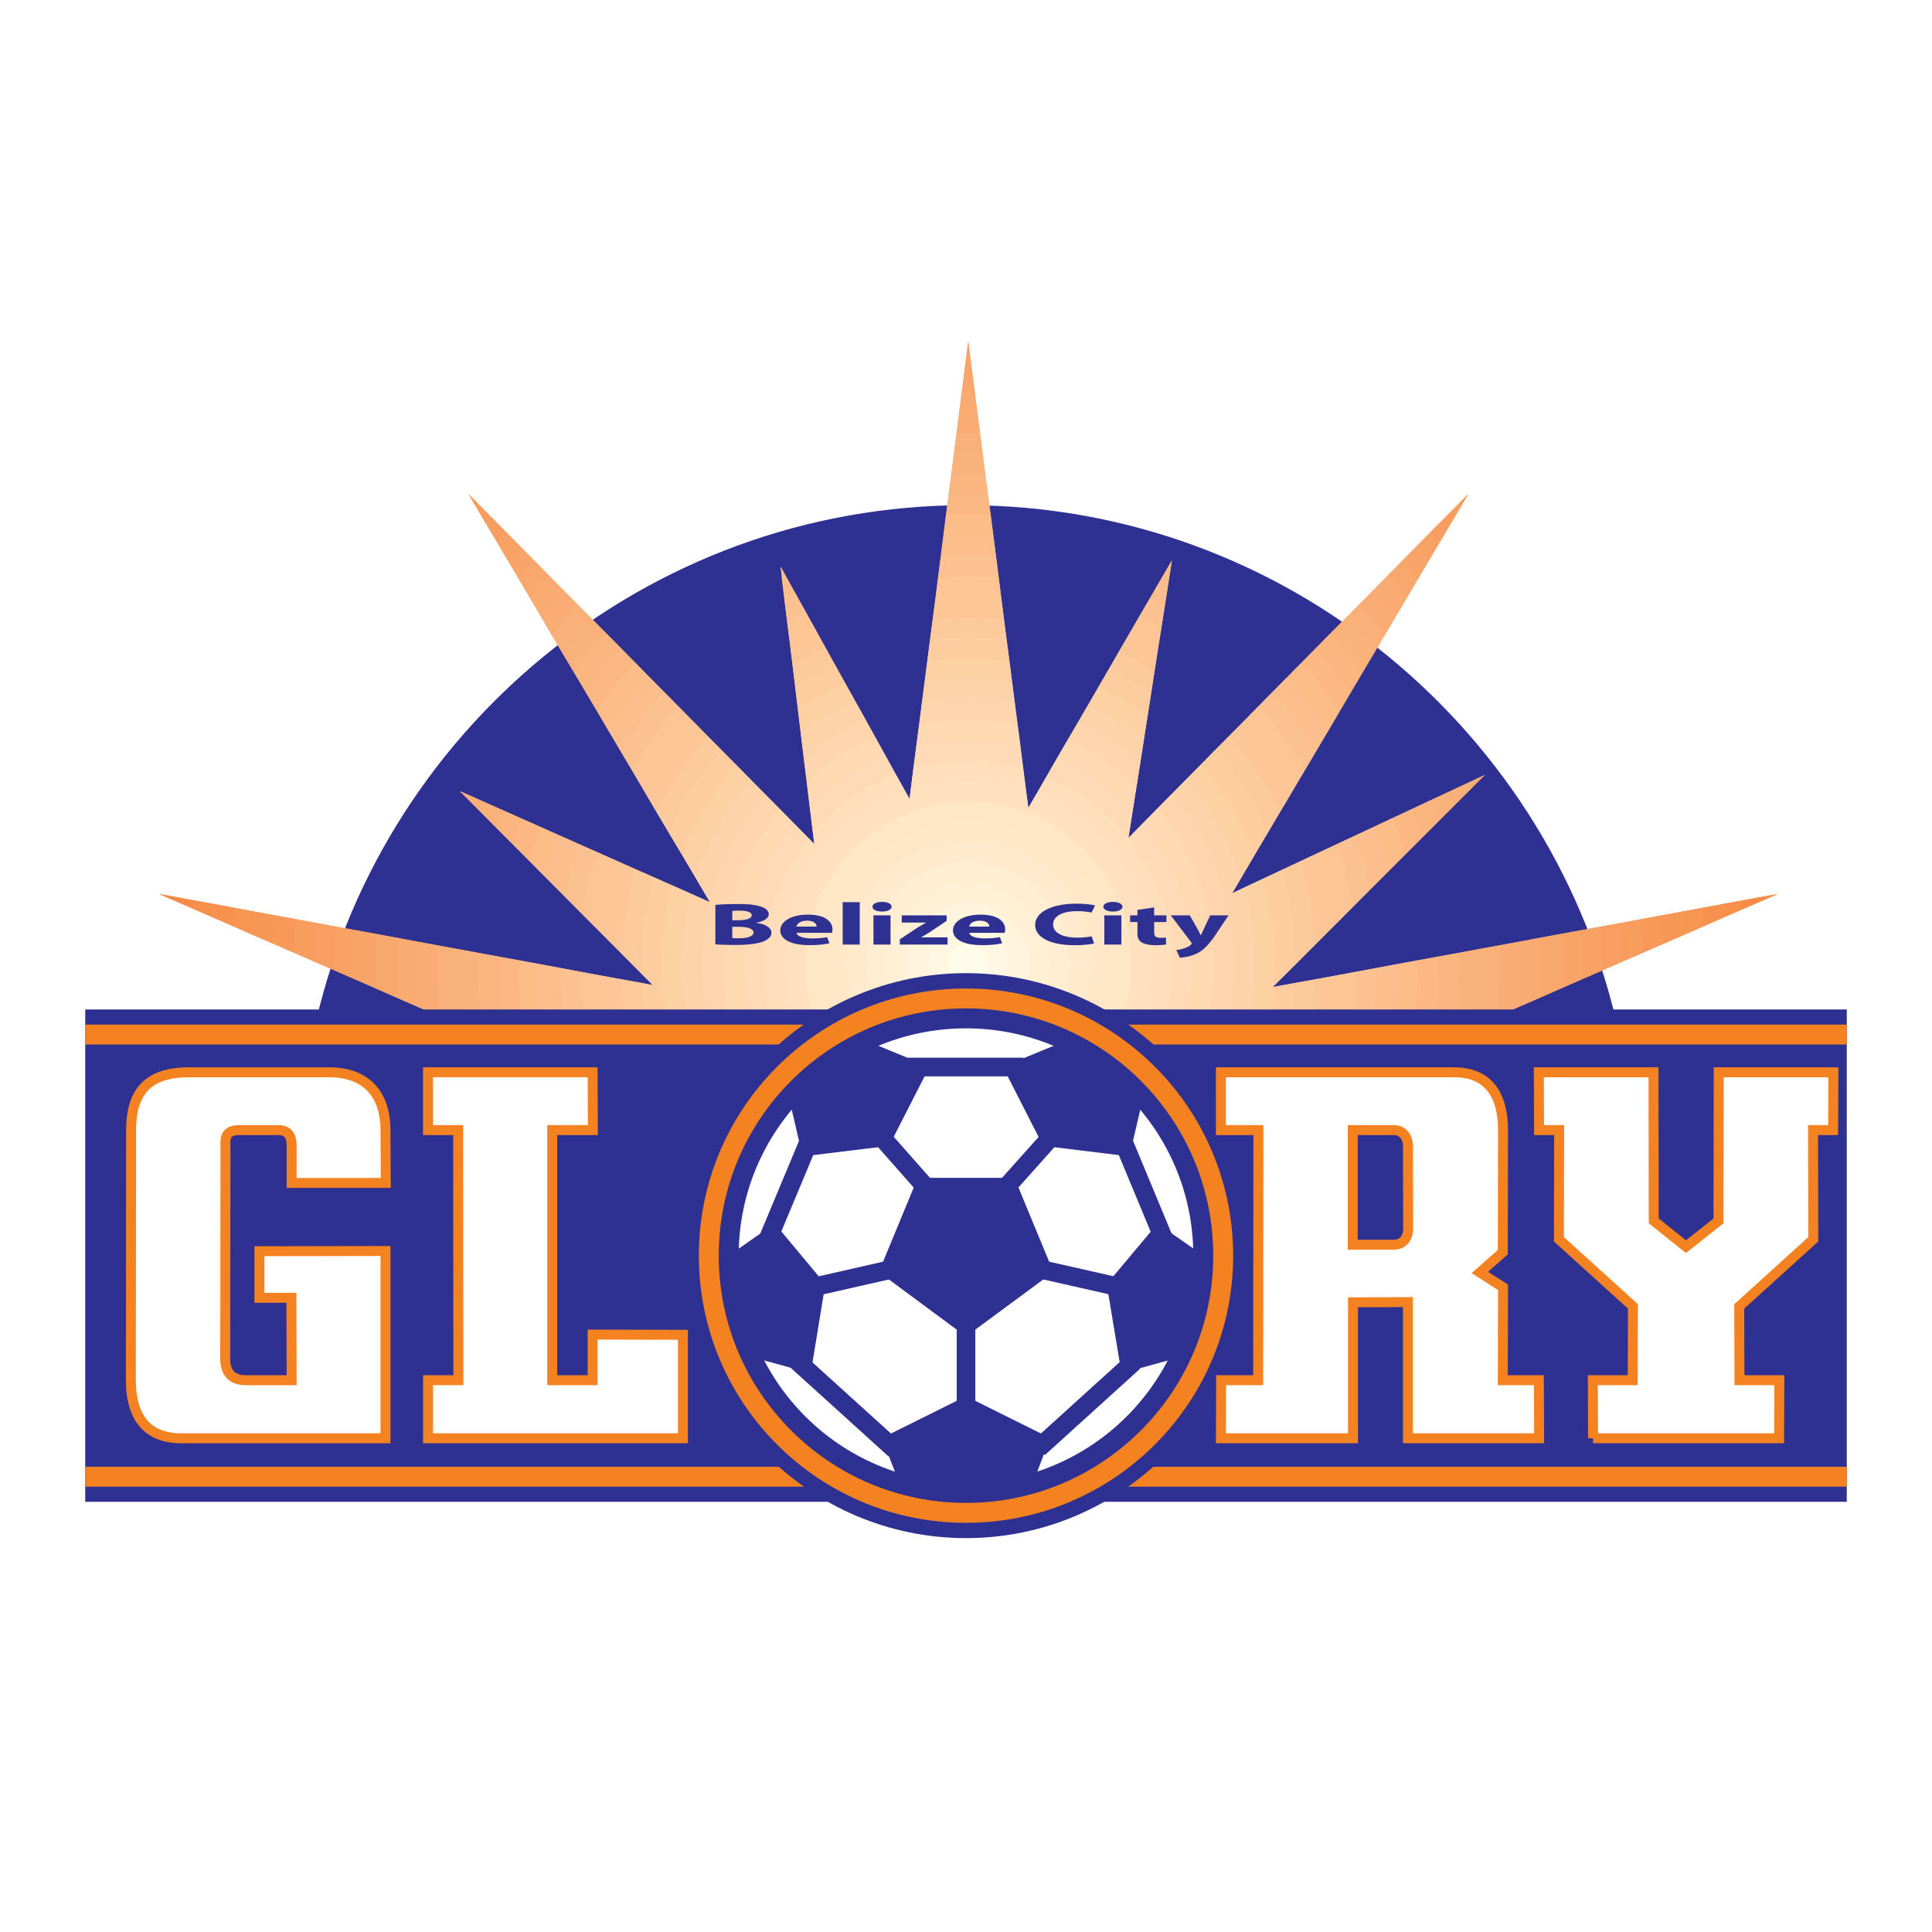 <?xml version="1.0" encoding="utf-8"?>
<!-- Generator: Adobe Illustrator 13.0.0, SVG Export Plug-In . SVG Version: 6.00 Build 14948)  -->
<!DOCTYPE svg PUBLIC "-//W3C//DTD SVG 1.0//EN" "http://www.w3.org/TR/2001/REC-SVG-20010904/DTD/svg10.dtd">
<svg version="1.0" id="Layer_1" xmlns="http://www.w3.org/2000/svg" xmlns:xlink="http://www.w3.org/1999/xlink" x="0px" y="0px"
	 width="192.756px" height="192.756px" viewBox="0 0 192.756 192.756" enable-background="new 0 0 192.756 192.756"
	 xml:space="preserve">
<g>
	<polygon fill-rule="evenodd" clip-rule="evenodd" fill="#FFFFFF" points="0,0 192.756,0 192.756,192.756 0,192.756 0,0 	"/>
	<path fill-rule="evenodd" clip-rule="evenodd" fill="#2E3192" d="M96.378,50.402c31.936,0,58.749,22.689,65.161,52.767H31.241
		C37.628,73.092,64.441,50.402,96.378,50.402L96.378,50.402z"/>
	<path fill-rule="evenodd" clip-rule="evenodd" fill="#F6863E" d="M175.814,89.465l1.525-0.262l-1.478,0.644
		C175.839,89.727,175.839,89.584,175.814,89.465L175.814,89.465L175.814,89.465L175.814,89.465z M17.37,89.846l-1.478-0.644
		l1.501,0.262C17.394,89.584,17.37,89.727,17.37,89.846L17.37,89.846z"/>
	<path fill-rule="evenodd" clip-rule="evenodd" fill="#F68A43" d="M173.812,89.846l3.527-0.644l-3.456,1.501
		C173.86,90.418,173.837,90.133,173.812,89.846L173.812,89.846L173.812,89.846L173.812,89.846z M19.348,90.704l-3.456-1.501
		l3.527,0.644C19.396,90.133,19.372,90.418,19.348,90.704L19.348,90.704z"/>
	<path fill-rule="evenodd" clip-rule="evenodd" fill="#F68C47" d="M175.862,89.846c-0.023-0.119-0.023-0.262-0.048-0.381
		l-4.027,0.739c0.048,0.453,0.071,0.906,0.096,1.359L175.862,89.846L175.862,89.846L175.862,89.846L175.862,89.846z M17.394,89.465
		c0,0.119-0.024,0.262-0.024,0.381l3.957,1.716c0.047-0.453,0.071-0.906,0.095-1.359L17.394,89.465L17.394,89.465z"/>
	<path fill-rule="evenodd" clip-rule="evenodd" fill="#F7904B" d="M173.884,90.704c-0.023-0.286-0.047-0.571-0.071-0.858
		l-4.027,0.739c0.047,0.62,0.095,1.239,0.119,1.859L173.884,90.704L173.884,90.704L173.884,90.704L173.884,90.704z M19.42,89.846
		c-0.024,0.287-0.048,0.572-0.072,0.858l3.98,1.74c0.024-0.62,0.071-1.239,0.119-1.859L19.42,89.846L19.42,89.846z"/>
	<path fill-rule="evenodd" clip-rule="evenodd" fill="#F7914D" d="M171.883,91.562c-0.024-0.453-0.048-0.906-0.096-1.359
		l-4.028,0.763c0.071,0.762,0.096,1.549,0.144,2.359L171.883,91.562L171.883,91.562L171.883,91.562L171.883,91.562z M21.422,90.204
		c-0.024,0.453-0.048,0.906-0.095,1.359l4.004,1.764c0.023-0.811,0.072-1.597,0.119-2.359L21.422,90.204L21.422,90.204z"/>
	<path fill-rule="evenodd" clip-rule="evenodd" fill="#F79552" d="M169.904,92.444c-0.024-0.62-0.072-1.239-0.119-1.859
		l-4.027,0.739c0.047,0.953,0.095,1.906,0.143,2.86L169.904,92.444L169.904,92.444L169.904,92.444L169.904,92.444z M23.448,90.585
		c-0.048,0.62-0.095,1.239-0.119,1.859l4.003,1.74c0.024-0.954,0.072-1.907,0.144-2.86L23.448,90.585L23.448,90.585z"/>
	<path fill-rule="evenodd" clip-rule="evenodd" fill="#F79756" d="M167.902,93.326c-0.048-0.811-0.072-1.597-0.144-2.359
		l-4.027,0.739c0.071,1.12,0.119,2.24,0.143,3.36L167.902,93.326L167.902,93.326L167.902,93.326L167.902,93.326z M25.45,90.967
		c-0.047,0.762-0.096,1.549-0.119,2.359l4.027,1.74c0.024-1.12,0.072-2.24,0.144-3.36L25.45,90.967L25.45,90.967L25.45,90.967
		L25.45,90.967z M145.618,50.164l0.882-0.882l-0.668,1.121C145.761,50.331,145.689,50.259,145.618,50.164L145.618,50.164
		L145.618,50.164L145.618,50.164z M47.4,50.402l-0.667-1.121l0.882,0.882C47.543,50.259,47.472,50.331,47.4,50.402L47.4,50.402z"/>
	<path fill-rule="evenodd" clip-rule="evenodd" fill="#F8995A" d="M165.9,94.184c-0.048-0.954-0.096-1.907-0.143-2.86l-4.053,0.763
		c0.096,1.263,0.12,2.574,0.144,3.861L165.9,94.184L165.9,94.184L165.9,94.184L165.9,94.184z M27.476,91.324
		c-0.072,0.953-0.119,1.906-0.144,2.86l4.052,1.764c0-1.287,0.048-2.598,0.144-3.861L27.476,91.324L27.476,91.324L27.476,91.324
		L27.476,91.324z M144.188,51.618l2.312-2.336l-1.764,2.956C144.569,52.023,144.379,51.832,144.188,51.618L144.188,51.618
		L144.188,51.618L144.188,51.618z M48.473,52.237l-1.74-2.956l2.312,2.336C48.854,51.832,48.664,52.023,48.473,52.237L48.473,52.237
		z"/>
	<path fill-rule="evenodd" clip-rule="evenodd" fill="#F89D5E" d="M163.874,95.066c-0.023-1.12-0.071-2.24-0.143-3.36l-4.052,0.739
		c0.095,1.263,0.119,2.526,0.119,3.813c0,0.19,0,0.405,0,0.596L163.874,95.066L163.874,95.066L163.874,95.066L163.874,95.066z
		 M145.832,50.402c-0.071-0.072-0.143-0.143-0.214-0.238l-2.884,2.908c0.31,0.333,0.619,0.667,0.929,1L145.832,50.402
		L145.832,50.402L145.832,50.402L145.832,50.402z M47.615,50.164c-0.072,0.095-0.143,0.167-0.215,0.238l2.169,3.67
		c0.31-0.333,0.596-0.667,0.905-1L47.615,50.164L47.615,50.164L47.615,50.164L47.615,50.164z M29.501,91.706
		c-0.072,1.12-0.119,2.24-0.144,3.36l4.076,1.788c0-0.191-0.023-0.405-0.023-0.596c0-1.287,0.048-2.55,0.119-3.813L29.501,91.706
		L29.501,91.706z"/>
	<path fill-rule="evenodd" clip-rule="evenodd" fill="#F89E62" d="M161.849,95.948c-0.023-1.287-0.048-2.598-0.144-3.861
		l-4.027,0.739c0.047,1.144,0.096,2.288,0.096,3.432c0,0.5-0.024,1.001-0.024,1.478L161.849,95.948L161.849,95.948L161.849,95.948
		L161.849,95.948z M144.736,52.237c-0.167-0.214-0.357-0.405-0.549-0.62l-2.884,2.908c0.43,0.453,0.858,0.929,1.264,1.382
		L144.736,52.237L144.736,52.237L144.736,52.237L144.736,52.237z M49.045,51.618c-0.19,0.214-0.381,0.405-0.572,0.62l2.192,3.67
		c0.406-0.453,0.834-0.93,1.24-1.382L49.045,51.618L49.045,51.618L49.045,51.618L49.045,51.618z M31.527,92.087
		c-0.095,1.263-0.144,2.574-0.144,3.861l4.1,1.788c-0.024-0.477-0.024-0.977-0.024-1.478c0-1.144,0.024-2.288,0.095-3.432
		L31.527,92.087L31.527,92.087L31.527,92.087L31.527,92.087z M96.593,34.028l0.143,1.073c-0.048,0-0.095,0-0.143,0s-0.072,0-0.12,0
		L96.593,34.028L96.593,34.028z"/>
	<path fill-rule="evenodd" clip-rule="evenodd" fill="#F9A265" d="M159.799,96.258c0-1.287-0.024-2.55-0.119-3.813l-4.028,0.739
		c0.048,1.025,0.072,2.05,0.072,3.075c0,0.811-0.024,1.597-0.048,2.383l4.123-1.787C159.799,96.663,159.799,96.448,159.799,96.258
		L159.799,96.258L159.799,96.258L159.799,96.258z M143.663,54.072c-0.31-0.333-0.619-0.667-0.929-1l-2.86,2.907
		c0.548,0.572,1.072,1.168,1.597,1.788L143.663,54.072L143.663,54.072L143.663,54.072L143.663,54.072z M50.475,53.072
		c-0.31,0.333-0.596,0.667-0.905,1l2.192,3.694c0.5-0.62,1.049-1.215,1.597-1.788L50.475,53.072L50.475,53.072L50.475,53.072
		L50.475,53.072z M33.529,92.444c-0.071,1.263-0.119,2.526-0.119,3.813c0,0.19,0.023,0.405,0.023,0.596l4.124,1.787
		c-0.048-0.786-0.071-1.572-0.071-2.383c0-1.025,0.047-2.05,0.095-3.075L33.529,92.444L33.529,92.444L33.529,92.444L33.529,92.444z
		 M96.593,34.028l0.405,3.099c-0.119,0-0.262,0-0.405,0c-0.12,0-0.263,0-0.382,0L96.593,34.028L96.593,34.028z"/>
	<path fill-rule="evenodd" clip-rule="evenodd" fill="#F9A469" d="M157.773,96.258c0-1.144-0.049-2.288-0.096-3.432l-4.052,0.739
		c0.048,0.906,0.071,1.788,0.071,2.693c0,1.12-0.048,2.216-0.095,3.312l4.146-1.835C157.749,97.259,157.773,96.758,157.773,96.258
		L157.773,96.258L157.773,96.258L157.773,96.258z M142.567,55.908c-0.405-0.453-0.834-0.93-1.264-1.382l-2.86,2.908
		c0.668,0.715,1.312,1.43,1.932,2.192L142.567,55.908L142.567,55.908L142.567,55.908L142.567,55.908z M96.735,35.101
		c-0.048,0-0.095,0-0.143,0s-0.072,0-0.12,0l-0.524,4.075c0.214,0,0.43,0,0.644,0c0.238,0,0.453,0,0.667,0L96.735,35.101
		L96.735,35.101L96.735,35.101L96.735,35.101z M51.905,54.525c-0.405,0.453-0.834,0.929-1.24,1.382l2.193,3.718
		c0.62-0.763,1.263-1.478,1.93-2.192L51.905,54.525L51.905,54.525L51.905,54.525L51.905,54.525z M35.555,92.826
		c-0.071,1.144-0.095,2.288-0.095,3.432c0,0.5,0,1.001,0.024,1.478l4.147,1.835c-0.048-1.097-0.096-2.192-0.096-3.312
		c0-0.906,0.024-1.788,0.071-2.693L35.555,92.826L35.555,92.826z"/>
	<path fill-rule="evenodd" clip-rule="evenodd" fill="#F9A86D" d="M155.724,96.258c0-1.025-0.024-2.05-0.072-3.075l-4.052,0.763
		c0.024,0.763,0.048,1.549,0.048,2.312c0,1.43-0.048,2.836-0.167,4.218l4.195-1.835C155.699,97.854,155.724,97.068,155.724,96.258
		L155.724,96.258L155.724,96.258L155.724,96.258z M141.471,57.767c-0.524-0.62-1.049-1.215-1.597-1.788l-2.86,2.908
		c0.787,0.834,1.525,1.716,2.265,2.598L141.471,57.767L141.471,57.767L141.471,57.767L141.471,57.767z M96.998,37.127
		c-0.119,0-0.262,0-0.405,0c-0.12,0-0.263,0-0.382,0l-0.524,4.099c0.286,0,0.596-0.024,0.906-0.024c0.31,0,0.619,0.024,0.929,0.024
		L96.998,37.127L96.998,37.127L96.998,37.127L96.998,37.127z M53.358,55.979c-0.548,0.572-1.096,1.168-1.597,1.788l2.193,3.718
		c0.715-0.881,1.478-1.763,2.264-2.598L53.358,55.979L53.358,55.979L53.358,55.979L53.358,55.979z M37.581,93.183
		c-0.048,1.025-0.095,2.05-0.095,3.075c0,0.811,0.023,1.597,0.071,2.383l4.17,1.835c-0.095-1.382-0.143-2.788-0.143-4.218
		c0-0.763,0-1.549,0.047-2.312L37.581,93.183L37.581,93.183z"/>
	<path fill-rule="evenodd" clip-rule="evenodd" fill="#FAAB71" d="M153.697,96.258c0-0.906-0.023-1.788-0.071-2.693l-4.052,0.763
		c0.023,0.644,0.048,1.287,0.048,1.931c0,1.739-0.096,3.456-0.263,5.147l4.243-1.835C153.649,98.474,153.697,97.378,153.697,96.258
		L153.697,96.258L153.697,96.258L153.697,96.258z M140.375,59.625c-0.62-0.763-1.264-1.478-1.932-2.192l-2.859,2.908
		c0.882,0.977,1.764,1.978,2.574,3.027L140.375,59.625L140.375,59.625L140.375,59.625L140.375,59.625z M97.26,39.176
		c-0.214,0-0.429,0-0.667,0c-0.214,0-0.43,0-0.644,0l-0.524,4.1c0.381-0.024,0.786-0.024,1.168-0.024c0.405,0,0.81,0,1.191,0.024
		L97.26,39.176L97.26,39.176L97.26,39.176L97.26,39.176z M54.789,57.433c-0.667,0.715-1.311,1.43-1.93,2.192l2.192,3.742
		c0.834-1.049,1.692-2.05,2.598-3.027L54.789,57.433L54.789,57.433L54.789,57.433L54.789,57.433z M39.606,93.564
		c-0.047,0.906-0.071,1.788-0.071,2.693c0,1.12,0.048,2.216,0.096,3.312l4.242,1.835c-0.167-1.691-0.262-3.408-0.262-5.147
		c0-0.644,0.024-1.287,0.047-1.931L39.606,93.564L39.606,93.564L39.606,93.564L39.606,93.564z M146.428,78.121l1.717-0.811
		l-1.478,1.478C146.595,78.573,146.5,78.335,146.428,78.121L146.428,78.121L146.428,78.121L146.428,78.121z M46.352,79.407
		l-0.477-0.477l0.548,0.238C46.399,79.264,46.375,79.336,46.352,79.407L46.352,79.407z"/>
	<path fill-rule="evenodd" clip-rule="evenodd" fill="#FAAC74" d="M151.647,96.258c0-0.763-0.023-1.549-0.048-2.312l-4.051,0.739
		c0.023,0.524,0.023,1.049,0.023,1.573c0,2.073-0.119,4.1-0.357,6.077l4.266-1.859C151.6,99.094,151.647,97.688,151.647,96.258
		L151.647,96.258L151.647,96.258L151.647,96.258z M139.278,61.484c-0.739-0.881-1.478-1.763-2.265-2.598l-2.884,2.908
		c1.025,1.096,2.002,2.264,2.908,3.456L139.278,61.484L139.278,61.484L139.278,61.484L139.278,61.484z M97.521,41.226
		c-0.31,0-0.619-0.024-0.929-0.024c-0.31,0-0.62,0.024-0.906,0.024l-0.524,4.076c0.477,0,0.954-0.024,1.43-0.024
		c0.5,0,0.977,0.024,1.453,0.024L97.521,41.226L97.521,41.226L97.521,41.226L97.521,41.226z M56.219,58.887
		c-0.787,0.834-1.549,1.716-2.264,2.598l2.216,3.766c0.93-1.192,1.907-2.36,2.908-3.456L56.219,58.887L56.219,58.887L56.219,58.887
		L56.219,58.887z M41.632,93.946c-0.047,0.763-0.047,1.549-0.047,2.312c0,1.43,0.047,2.836,0.143,4.218l4.291,1.859
		c-0.239-1.978-0.358-4.004-0.358-6.077c0-0.524,0-1.049,0.024-1.573L41.632,93.946L41.632,93.946L41.632,93.946L41.632,93.946z
		 M144.569,78.979l3.575-1.668l-3.099,3.098C144.902,79.932,144.736,79.455,144.569,78.979L144.569,78.979L144.569,78.979
		L144.569,78.979z M47.972,81.028l-2.097-2.097l2.431,1.073C48.187,80.361,48.067,80.694,47.972,81.028L47.972,81.028z"/>
	<path fill-rule="evenodd" clip-rule="evenodd" fill="#FAB079" d="M149.622,96.258c0-0.644-0.024-1.287-0.048-1.931l-4.052,0.739
		c0,0.405,0.023,0.787,0.023,1.192c0,2.359-0.19,4.647-0.5,6.911h0.262l4.052-1.764C149.526,99.714,149.622,97.997,149.622,96.258
		L149.622,96.258L149.622,96.258L149.622,96.258z M146.667,78.788c-0.072-0.214-0.167-0.453-0.239-0.667l-3.718,1.74
		c0.263,0.715,0.501,1.43,0.716,2.169L146.667,78.788L146.667,78.788L146.667,78.788L146.667,78.788z M138.158,63.368
		c-0.811-1.049-1.692-2.05-2.574-3.027l-2.884,2.884c1.144,1.263,2.217,2.55,3.218,3.909L138.158,63.368L138.158,63.368
		L138.158,63.368L138.158,63.368z M97.784,43.276c-0.381-0.024-0.787-0.024-1.191-0.024c-0.382,0-0.787,0-1.168,0.024L94.9,47.351
		c0.572,0,1.12-0.023,1.692-0.023c0.572,0,1.144,0.023,1.716,0.023L97.784,43.276L97.784,43.276L97.784,43.276L97.784,43.276z
		 M57.649,60.341c-0.906,0.977-1.764,1.978-2.598,3.027l2.241,3.766c1.024-1.358,2.097-2.646,3.241-3.909L57.649,60.341
		L57.649,60.341L57.649,60.341L57.649,60.341z M46.423,79.169c-0.024,0.095-0.048,0.167-0.072,0.238l3.241,3.265
		c0.19-0.62,0.381-1.215,0.572-1.835L46.423,79.169L46.423,79.169L46.423,79.169L46.423,79.169z M43.658,94.327
		c-0.023,0.644-0.047,1.287-0.047,1.931c0,1.739,0.095,3.456,0.262,5.147l4.051,1.764h0.262c-0.333-2.264-0.5-4.552-0.5-6.911
		c0-0.405,0-0.787,0.024-1.192L43.658,94.327L43.658,94.327z"/>
	<path fill-rule="evenodd" clip-rule="evenodd" fill="#FAB27B" d="M147.572,96.258c0-0.524,0-1.049-0.023-1.573l-4.052,0.763
		c0,0.262,0,0.548,0,0.811c0,2.359-0.167,4.671-0.501,6.911h2.312l1.907-0.834C147.453,100.357,147.572,98.331,147.572,96.258
		L147.572,96.258L147.572,96.258L147.572,96.258z M145.046,80.408c-0.144-0.477-0.31-0.953-0.477-1.43l-3.718,1.74
		c0.333,0.977,0.667,1.954,0.929,2.956L145.046,80.408L145.046,80.408L145.046,80.408L145.046,80.408z M137.038,65.25
		c-0.906-1.192-1.883-2.36-2.908-3.456l-2.86,2.884c1.264,1.382,2.432,2.836,3.528,4.361L137.038,65.25L137.038,65.25L137.038,65.25
		L137.038,65.25z M98.046,45.302c-0.477,0-0.953-0.024-1.453-0.024c-0.477,0-0.954,0.024-1.43,0.024l-0.524,4.099
		c0.667-0.024,1.311-0.024,1.955-0.024c0.667,0,1.334,0,1.978,0.024L98.046,45.302L98.046,45.302L98.046,45.302L98.046,45.302z
		 M59.079,61.794c-1,1.096-1.978,2.264-2.908,3.456l2.265,3.789c1.072-1.525,2.264-2.979,3.527-4.361L59.079,61.794L59.079,61.794
		L59.079,61.794L59.079,61.794z M48.306,80.003c-0.119,0.357-0.238,0.691-0.333,1.024l3.289,3.313
		c0.238-0.906,0.5-1.788,0.787-2.669L48.306,80.003L48.306,80.003L48.306,80.003L48.306,80.003z M45.684,94.685
		c-0.024,0.524-0.024,1.049-0.024,1.573c0,2.073,0.119,4.1,0.358,6.077l1.906,0.834h2.312c-0.333-2.24-0.5-4.552-0.5-6.911
		c0-0.262,0-0.548,0-0.811L45.684,94.685L45.684,94.685z"/>
	<path fill-rule="evenodd" clip-rule="evenodd" fill="#FBB680" d="M145.546,96.258c0-0.405-0.023-0.787-0.023-1.192l-4.075,0.739
		c0,0.167,0,0.31,0,0.453c0,2.359-0.167,4.671-0.524,6.911h4.123C145.355,100.905,145.546,98.617,145.546,96.258L145.546,96.258
		L145.546,96.258L145.546,96.258z M143.426,82.029c-0.215-0.739-0.453-1.454-0.716-2.169l-3.718,1.74
		c0.429,1.215,0.811,2.479,1.12,3.742L143.426,82.029L143.426,82.029L143.426,82.029L143.426,82.029z M135.918,67.133
		c-1.001-1.358-2.074-2.646-3.218-3.909l-2.859,2.908c1.382,1.525,2.645,3.146,3.812,4.838L135.918,67.133L135.918,67.133
		L135.918,67.133L135.918,67.133z M98.309,47.351c-0.572,0-1.144-0.023-1.716-0.023c-0.572,0-1.121,0.023-1.692,0.023l-0.524,4.1
		c0.739-0.024,1.478-0.047,2.217-0.047c0.762,0,1.501,0.023,2.264,0.047L98.309,47.351L98.309,47.351L98.309,47.351L98.309,47.351z
		 M60.533,63.225c-1.144,1.263-2.217,2.55-3.241,3.909l2.288,3.837c1.144-1.692,2.431-3.312,3.813-4.838L60.533,63.225
		L60.533,63.225L60.533,63.225L60.533,63.225z M50.165,80.837c-0.191,0.62-0.382,1.215-0.572,1.835l3.361,3.361
		c0.262-1.192,0.596-2.359,0.977-3.527L50.165,80.837L50.165,80.837L50.165,80.837L50.165,80.837z M47.71,95.066
		c-0.024,0.405-0.024,0.787-0.024,1.192c0,2.359,0.167,4.647,0.5,6.911h4.123c-0.357-2.24-0.548-4.552-0.548-6.911
		c0-0.143,0-0.286,0.024-0.453L47.71,95.066L47.71,95.066L47.71,95.066L47.71,95.066z M116.756,56.194l0.166-0.286l-0.047,0.333
		C116.827,56.217,116.803,56.194,116.756,56.194L116.756,56.194z"/>
	<path fill-rule="evenodd" clip-rule="evenodd" fill="#FBB883" d="M143.497,96.258c0-0.262,0-0.548,0-0.811l-4.076,0.739
		c0,0.023,0,0.047,0,0.071c0,2.359-0.19,4.671-0.571,6.911h4.146C143.33,100.929,143.497,98.617,143.497,96.258L143.497,96.258
		L143.497,96.258L143.497,96.258z M141.78,83.674c-0.262-1.001-0.596-1.979-0.929-2.956l-3.719,1.74
		c0.524,1.501,0.954,3.027,1.287,4.576L141.78,83.674L141.78,83.674L141.78,83.674L141.78,83.674z M134.798,69.04
		c-1.097-1.525-2.265-2.979-3.528-4.361l-2.859,2.908c1.502,1.668,2.859,3.456,4.1,5.339L134.798,69.04L134.798,69.04L134.798,69.04
		L134.798,69.04z M98.57,49.401c-0.644-0.024-1.311-0.024-1.978-0.024c-0.644,0-1.287,0-1.955,0.024l-0.524,4.124
		c0.834-0.048,1.645-0.072,2.479-0.072c0.857,0,1.692,0.024,2.526,0.072L98.57,49.401L98.57,49.401L98.57,49.401L98.57,49.401z
		 M61.962,64.678c-1.263,1.382-2.455,2.836-3.527,4.361l2.287,3.885c1.24-1.883,2.599-3.67,4.1-5.339L61.962,64.678L61.962,64.678
		L61.962,64.678L61.962,64.678z M52.048,81.671c-0.286,0.882-0.548,1.764-0.787,2.669l3.384,3.408
		c0.31-1.501,0.691-2.979,1.145-4.409L52.048,81.671L52.048,81.671L52.048,81.671L52.048,81.671z M49.736,95.447
		c0,0.262,0,0.548,0,0.811c0,2.359,0.167,4.671,0.5,6.911h4.124c-0.358-2.24-0.549-4.552-0.549-6.911c0-0.024,0-0.048,0-0.071
		L49.736,95.447L49.736,95.447L49.736,95.447L49.736,95.447z M115.73,57.957l1.191-2.049l-0.381,2.455
		C116.279,58.219,115.993,58.077,115.73,57.957L115.73,57.957L115.73,57.957L115.73,57.957z M78.002,57.695l-0.119-1.168
		l0.524,0.977C78.289,57.576,78.146,57.624,78.002,57.695L78.002,57.695z"/>
	<path fill-rule="evenodd" clip-rule="evenodd" fill="#FCBD88" d="M141.447,96.258c0-0.143,0-0.286,0-0.453l-4.076,0.763
		c-0.023,2.24-0.214,4.457-0.571,6.602h4.123C141.28,100.929,141.447,98.617,141.447,96.258L141.447,96.258L141.447,96.258
		L141.447,96.258z M140.112,85.342c-0.31-1.263-0.691-2.526-1.12-3.742l-3.718,1.74c0.596,1.764,1.072,3.575,1.406,5.434
		L140.112,85.342L140.112,85.342L140.112,85.342L140.112,85.342z M133.653,70.97c-1.168-1.692-2.431-3.312-3.812-4.838l-2.885,2.907
		c1.621,1.812,3.099,3.766,4.386,5.863L133.653,70.97L133.653,70.97L133.653,70.97L133.653,70.97z M116.875,56.241
		c-0.048-0.024-0.072-0.047-0.119-0.047l-2.05,3.527c0.5,0.238,1.001,0.5,1.501,0.786L116.875,56.241L116.875,56.241L116.875,56.241
		L116.875,56.241z M98.856,51.451c-0.763-0.024-1.501-0.047-2.264-0.047c-0.739,0-1.478,0.023-2.217,0.047l-0.524,4.124
		c0.906-0.048,1.812-0.096,2.741-0.096c0.929,0,1.858,0.048,2.788,0.096L98.856,51.451L98.856,51.451L98.856,51.451L98.856,51.451z
		 M63.393,66.132c-1.382,1.525-2.67,3.146-3.813,4.838l2.312,3.933c1.287-2.097,2.741-4.051,4.361-5.863L63.393,66.132
		L63.393,66.132L63.393,66.132L63.393,66.132z M53.931,82.506c-0.381,1.168-0.715,2.335-0.977,3.527l3.456,3.479
		c0.31-1.835,0.715-3.599,1.263-5.338L53.931,82.506L53.931,82.506L53.931,82.506L53.931,82.506z M51.786,95.805
		c-0.024,0.167-0.024,0.31-0.024,0.453c0,2.359,0.191,4.671,0.548,6.911h4.124c-0.357-2.145-0.572-4.361-0.572-6.602L51.786,95.805
		L51.786,95.805L51.786,95.805L51.786,95.805z M78.265,59.84l-0.381-3.313l1.525,2.765C79.027,59.459,78.646,59.649,78.265,59.84
		L78.265,59.84z"/>
	<path fill-rule="evenodd" clip-rule="evenodd" fill="#FCBE8C" d="M139.421,96.258c0-0.024,0-0.048,0-0.071l-4.1,0.762
		c-0.023,2.122-0.237,4.195-0.595,6.221h4.123C139.23,100.929,139.421,98.617,139.421,96.258L139.421,96.258L139.421,96.258
		L139.421,96.258z M138.42,87.034c-0.333-1.549-0.763-3.075-1.287-4.576l-3.718,1.74c0.667,2.05,1.191,4.171,1.502,6.34
		L138.42,87.034L138.42,87.034L138.42,87.034L138.42,87.034z M132.51,72.925c-1.24-1.883-2.598-3.67-4.1-5.339l-2.884,2.908
		c1.74,1.978,3.312,4.1,4.624,6.387L132.51,72.925L132.51,72.925L132.51,72.925L132.51,72.925z M116.541,58.362
		c-0.262-0.143-0.548-0.286-0.811-0.405l-2.05,3.527c0.739,0.357,1.478,0.763,2.193,1.168L116.541,58.362L116.541,58.362
		L116.541,58.362L116.541,58.362z M99.119,53.524c-0.834-0.048-1.669-0.072-2.526-0.072c-0.834,0-1.645,0.024-2.479,0.072
		l-0.524,4.123c1.001-0.095,1.979-0.119,3.003-0.119c1.024,0,2.05,0.024,3.051,0.119L99.119,53.524L99.119,53.524L99.119,53.524
		L99.119,53.524z M78.408,57.504c-0.119,0.071-0.262,0.12-0.405,0.191l0.524,4.313c0.62-0.333,1.24-0.644,1.883-0.929L78.408,57.504
		L78.408,57.504L78.408,57.504L78.408,57.504z M64.823,67.586c-1.501,1.668-2.86,3.456-4.1,5.339l2.36,3.956
		c1.311-2.288,2.86-4.409,4.624-6.387L64.823,67.586L64.823,67.586L64.823,67.586L64.823,67.586z M55.79,83.34
		c-0.453,1.43-0.835,2.908-1.145,4.409l3.551,3.575c0.286-2.169,0.739-4.29,1.358-6.316L55.79,83.34L55.79,83.34L55.79,83.34
		L55.79,83.34z M53.811,96.187c0,0.023,0,0.047,0,0.071c0,2.359,0.191,4.671,0.549,6.911h4.147c-0.358-2.025-0.572-4.099-0.62-6.221
		L53.811,96.187L53.811,96.187z"/>
	<path fill-rule="evenodd" clip-rule="evenodd" fill="#FCC190" d="M136.681,88.774c-0.334-1.859-0.811-3.67-1.406-5.434l-3.718,1.74
		c0.762,2.336,1.263,4.767,1.549,7.293L136.681,88.774L136.681,88.774L136.681,88.774L136.681,88.774z M131.342,74.903
		c-1.287-2.097-2.765-4.051-4.386-5.863l-2.859,2.908c1.883,2.122,3.503,4.457,4.861,6.983L131.342,74.903L131.342,74.903
		L131.342,74.903L131.342,74.903z M116.207,60.507c-0.5-0.286-1.001-0.548-1.501-0.786l-2.05,3.527
		c0.978,0.477,1.931,1.001,2.86,1.573L116.207,60.507L116.207,60.507L116.207,60.507L116.207,60.507z M99.381,55.574
		c-0.93-0.048-1.859-0.096-2.788-0.096c-0.93,0-1.835,0.048-2.741,0.096l-0.524,4.147c1.072-0.12,2.193-0.167,3.266-0.167
		c1.12,0,2.216,0.047,3.312,0.167L99.381,55.574L99.381,55.574L99.381,55.574L99.381,55.574z M79.409,59.292
		c-0.381,0.167-0.763,0.357-1.144,0.548l0.548,4.337c0.833-0.477,1.692-0.906,2.574-1.311L79.409,59.292L79.409,59.292
		L79.409,59.292L79.409,59.292z M66.252,69.04c-1.621,1.812-3.075,3.766-4.361,5.863l2.383,4.028
		c1.358-2.526,2.979-4.862,4.862-6.983L66.252,69.04L66.252,69.04L66.252,69.04L66.252,69.04z M57.672,84.174
		c-0.548,1.739-0.954,3.503-1.263,5.338l3.646,3.67c0.215-2.526,0.667-4.981,1.382-7.341L57.672,84.174L57.672,84.174L57.672,84.174
		L57.672,84.174z M55.861,96.567c0,2.24,0.214,4.457,0.572,6.602h4.147c-0.357-1.906-0.572-3.86-0.644-5.839L55.861,96.567
		L55.861,96.567L55.861,96.567L55.861,96.567z M136.8,103.169c0.357-2.145,0.548-4.361,0.571-6.602l-4.075,0.763
		c-0.071,1.979-0.286,3.933-0.644,5.839H136.8L136.8,103.169z"/>
	<path fill-rule="evenodd" clip-rule="evenodd" fill="#FCC593" d="M134.917,90.538c-0.311-2.169-0.835-4.29-1.502-6.34l-3.718,1.74
		c0.834,2.669,1.335,5.458,1.502,8.317L134.917,90.538L134.917,90.538L134.917,90.538L134.917,90.538z M130.15,76.881
		c-1.312-2.288-2.884-4.409-4.624-6.387l-2.86,2.908c2.002,2.288,3.694,4.838,5.053,7.603L130.15,76.881L130.15,76.881
		L130.15,76.881L130.15,76.881z M115.874,62.652c-0.716-0.405-1.454-0.811-2.193-1.168l-2.05,3.527
		c1.239,0.596,2.408,1.263,3.552,1.979L115.874,62.652L115.874,62.652L115.874,62.652L115.874,62.652z M99.644,57.647
		c-1.001-0.095-2.026-0.119-3.051-0.119c-1.025,0-2.002,0.024-3.003,0.119l-0.524,4.123c1.168-0.119,2.36-0.167,3.528-0.167
		c1.215,0,2.407,0.047,3.574,0.167L99.644,57.647L99.644,57.647L99.644,57.647L99.644,57.647z M80.41,61.08
		c-0.644,0.286-1.263,0.596-1.883,0.929l0.549,4.361c1.072-0.62,2.168-1.215,3.312-1.716L80.41,61.08L80.41,61.08L80.41,61.08
		L80.41,61.08z M67.707,70.494c-1.764,1.978-3.313,4.1-4.624,6.387l2.407,4.124c1.359-2.765,3.075-5.315,5.077-7.603L67.707,70.494
		L67.707,70.494L67.707,70.494L67.707,70.494z M59.555,85.008c-0.62,2.026-1.072,4.147-1.358,6.316l3.79,3.79
		c0.095-2.908,0.548-5.744,1.311-8.437L59.555,85.008L59.555,85.008L59.555,85.008L59.555,85.008z M57.887,96.948
		c0.047,2.122,0.262,4.195,0.62,6.221h4.147c-0.358-1.764-0.572-3.599-0.667-5.457L57.887,96.948L57.887,96.948L57.887,96.948
		L57.887,96.948z M134.727,103.169c0.357-2.025,0.571-4.099,0.595-6.221l-4.099,0.764c-0.071,1.858-0.286,3.693-0.644,5.457H134.727
		L134.727,103.169z"/>
	<path fill-rule="evenodd" clip-rule="evenodd" fill="#FDC697" d="M133.105,92.373c-0.286-2.527-0.787-4.958-1.549-7.293
		l-3.719,1.74c0.906,2.979,1.383,6.149,1.383,9.438L133.105,92.373L133.105,92.373L133.105,92.373L133.105,92.373z M128.958,78.931
		c-1.358-2.526-2.979-4.862-4.861-6.983l-2.885,2.908c2.146,2.455,3.933,5.243,5.244,8.27L128.958,78.931L128.958,78.931
		L128.958,78.931L128.958,78.931z M115.517,64.821c-0.93-0.572-1.883-1.096-2.86-1.573l-2.05,3.551
		c1.478,0.691,2.884,1.501,4.242,2.407L115.517,64.821L115.517,64.821L115.517,64.821L115.517,64.821z M99.905,59.721
		c-1.097-0.12-2.192-0.167-3.312-0.167c-1.073,0-2.193,0.047-3.266,0.167l-0.548,4.146c1.263-0.143,2.55-0.238,3.813-0.238
		c1.311,0,2.598,0.095,3.837,0.238L99.905,59.721L99.905,59.721L99.905,59.721L99.905,59.721z M81.387,62.867
		c-0.882,0.405-1.74,0.834-2.574,1.311l0.524,4.409c1.287-0.811,2.646-1.525,4.028-2.145L81.387,62.867L81.387,62.867L81.387,62.867
		L81.387,62.867z M69.136,71.947c-1.882,2.122-3.503,4.457-4.862,6.983l2.479,4.195c1.334-3.027,3.122-5.815,5.243-8.27
		L69.136,71.947L69.136,71.947L69.136,71.947L69.136,71.947z M61.438,85.842c-0.715,2.36-1.167,4.814-1.382,7.341l3.957,3.981
		c0-0.311,0-0.597,0-0.906c0-3.027,0.405-5.958,1.191-8.747L61.438,85.842L61.438,85.842L61.438,85.842L61.438,85.842z
		 M59.937,97.33c0.072,1.979,0.286,3.933,0.644,5.839h4.171c-0.357-1.645-0.596-3.36-0.691-5.1L59.937,97.33L59.937,97.33
		L59.937,97.33L59.937,97.33z M132.652,103.169c0.357-1.906,0.572-3.86,0.644-5.839l-4.123,0.739
		c-0.096,1.739-0.334,3.455-0.691,5.1H132.652L132.652,103.169z"/>
	<path fill-rule="evenodd" clip-rule="evenodd" fill="#FDCA9C" d="M131.199,94.255c-0.167-2.86-0.668-5.648-1.502-8.317
		l-3.742,1.763c0.811,2.717,1.239,5.577,1.239,8.557c0,0.715-0.048,1.406-0.095,2.097L131.199,94.255L131.199,94.255L131.199,94.255
		L131.199,94.255z M127.719,81.004c-1.358-2.765-3.051-5.315-5.053-7.603l-2.884,2.908c2.288,2.646,4.123,5.696,5.387,9.009
		L127.719,81.004L127.719,81.004L127.719,81.004L127.719,81.004z M115.183,66.99c-1.144-0.715-2.312-1.382-3.552-1.979l-2.049,3.552
		c1.739,0.81,3.36,1.787,4.909,2.883L115.183,66.99L115.183,66.99L115.183,66.99L115.183,66.99z M100.167,61.771
		c-1.167-0.119-2.359-0.167-3.574-0.167c-1.168,0-2.36,0.047-3.528,0.167l-0.548,4.171c1.334-0.167,2.717-0.262,4.076-0.262
		c1.405,0,2.765,0.096,4.123,0.262L100.167,61.771L100.167,61.771L100.167,61.771L100.167,61.771z M82.388,64.654
		c-1.144,0.501-2.24,1.096-3.312,1.716l0.548,4.481c1.478-1.025,3.075-1.883,4.743-2.622L82.388,64.654L82.388,64.654L82.388,64.654
		L82.388,64.654z M70.566,73.401c-2.002,2.288-3.718,4.838-5.077,7.603l2.574,4.314c1.263-3.313,3.098-6.364,5.386-9.009
		L70.566,73.401L70.566,73.401L70.566,73.401L70.566,73.401z M63.297,86.677c-0.762,2.693-1.215,5.529-1.311,8.437l3.146,3.169
		l-3.146-0.571c0.095,1.858,0.31,3.693,0.667,5.457h4.171c-0.5-2.216-0.787-4.528-0.787-6.911c0-2.741,0.357-5.387,1.049-7.913
		L63.297,86.677L63.297,86.677L63.297,86.677L63.297,86.677z M130.579,103.169c0.357-1.764,0.572-3.599,0.644-5.457l-4.123,0.762
		c-0.12,1.598-0.357,3.171-0.691,4.695H130.579L130.579,103.169z"/>
	<path fill-rule="evenodd" clip-rule="evenodd" fill="#FDCDA0" d="M129.221,96.258c0-3.289-0.477-6.459-1.383-9.438l-3.741,1.74
		c0.69,2.455,1.048,5.029,1.048,7.698c0,2.383-0.286,4.695-0.834,6.911h4.171c0.357-1.645,0.596-3.36,0.691-5.1l-2.193,0.404
		L129.221,96.258L129.221,96.258L129.221,96.258L129.221,96.258z M126.456,83.125c-1.312-3.027-3.099-5.815-5.244-8.27l-2.859,2.907
		c2.431,2.86,4.29,6.197,5.458,9.843L126.456,83.125L126.456,83.125L126.456,83.125L126.456,83.125z M114.849,69.207
		c-1.358-0.906-2.765-1.716-4.242-2.407l-2.05,3.528c1.979,0.929,3.861,2.073,5.577,3.408L114.849,69.207L114.849,69.207
		L114.849,69.207L114.849,69.207z M100.43,63.868c-1.239-0.143-2.526-0.238-3.837-0.238c-1.264,0-2.551,0.095-3.813,0.238
		l-0.524,4.171c1.43-0.215,2.884-0.334,4.338-0.334c1.501,0,2.955,0.119,4.385,0.334L100.43,63.868L100.43,63.868L100.43,63.868
		L100.43,63.868z M83.365,66.442c-1.382,0.62-2.741,1.334-4.028,2.145l0.548,4.552c1.692-1.239,3.527-2.288,5.481-3.122
		L83.365,66.442L83.365,66.442L83.365,66.442L83.365,66.442z M71.996,74.855c-2.121,2.455-3.909,5.243-5.243,8.27l2.669,4.48
		c1.144-3.646,3.027-6.983,5.458-9.843L71.996,74.855L71.996,74.855L71.996,74.855L71.996,74.855z M65.204,87.511
		c-0.786,2.789-1.191,5.72-1.191,8.747c0,0.31,0,0.596,0,0.906l1.12,1.119l-1.073-0.214c0.096,1.739,0.334,3.455,0.691,5.1h4.171
		c-0.548-2.216-0.834-4.528-0.834-6.911c0-2.432,0.31-4.814,0.882-7.079L65.204,87.511L65.204,87.511z"/>
	<path fill-rule="evenodd" clip-rule="evenodd" fill="#FED1A5" d="M127.194,96.258c0-2.979-0.429-5.839-1.239-8.557l-3.026,1.43
		l2.24-3.813c-1.264-3.313-3.099-6.364-5.387-9.009l-2.884,2.908c3.885,4.624,6.197,10.558,6.197,17.041
		c0,2.383-0.311,4.719-0.906,6.911h4.219c0.334-1.524,0.571-3.098,0.691-4.695h-0.12l0.12-0.119
		C127.146,97.664,127.194,96.973,127.194,96.258L127.194,96.258L127.194,96.258L127.194,96.258z M114.491,71.447
		c-1.549-1.096-3.17-2.073-4.909-2.883l-2.05,3.551c2.264,1.025,4.361,2.359,6.244,3.957L114.491,71.447L114.491,71.447
		L114.491,71.447L114.491,71.447z M100.716,65.941c-1.358-0.167-2.718-0.262-4.123-0.262c-1.358,0-2.741,0.096-4.076,0.262
		l-0.548,4.219c1.525-0.262,3.075-0.405,4.624-0.405c1.597,0,3.146,0.143,4.647,0.405L100.716,65.941L100.716,65.941L100.716,65.941
		L100.716,65.941z M84.366,68.229c-1.668,0.739-3.265,1.597-4.743,2.622l0.548,4.624c1.883-1.478,3.957-2.717,6.197-3.646
		L84.366,68.229L84.366,68.229L84.366,68.229L84.366,68.229z M73.45,76.309c-2.288,2.646-4.123,5.696-5.386,9.009l2.765,4.695
		l-3.742-1.668c-0.691,2.526-1.049,5.172-1.049,7.913c0,2.383,0.286,4.695,0.787,6.911h4.218c-0.596-2.192-0.93-4.528-0.93-6.911
		c0-6.483,2.336-12.417,6.197-17.041L73.45,76.309L73.45,76.309z"/>
	<path fill-rule="evenodd" clip-rule="evenodd" fill="#FED3AA" d="M125.145,96.258c0-2.669-0.357-5.244-1.048-7.698l-1.168,0.572
		l0.882-1.525c-1.168-3.646-3.027-6.983-5.458-9.843l-2.884,2.908c3.503,4.243,5.601,9.676,5.601,15.587
		c0,2.407-0.357,4.719-1.001,6.911h4.242C124.858,100.953,125.145,98.641,125.145,96.258L125.145,96.258L125.145,96.258
		L125.145,96.258z M114.134,73.735c-1.716-1.334-3.599-2.479-5.577-3.408l-2.073,3.551c2.574,1.144,4.909,2.693,6.911,4.6
		L114.134,73.735L114.134,73.735L114.134,73.735L114.134,73.735z M100.978,68.039c-1.43-0.215-2.884-0.334-4.385-0.334
		c-1.454,0-2.908,0.119-4.338,0.334l-0.548,4.242c1.597-0.31,3.242-0.477,4.886-0.477c1.692,0,3.337,0.167,4.934,0.477
		L100.978,68.039L100.978,68.039L100.978,68.039L100.978,68.039z M85.367,70.017c-1.954,0.834-3.79,1.883-5.481,3.122l0.596,4.743
		c2.026-1.788,4.337-3.242,6.888-4.266L85.367,70.017L85.367,70.017L85.367,70.017L85.367,70.017z M74.88,77.763
		c-2.431,2.86-4.314,6.197-5.458,9.843l1.406,2.407l-1.859-0.834c-0.572,2.264-0.882,4.647-0.882,7.079
		c0,2.383,0.286,4.695,0.834,6.911h4.219c-0.644-2.192-0.978-4.504-0.978-6.911c0-5.911,2.098-11.345,5.601-15.587L74.88,77.763
		L74.88,77.763z"/>
	<path fill-rule="evenodd" clip-rule="evenodd" fill="#FED5AC" d="M123.096,96.258c0-6.483-2.312-12.417-6.197-17.041l-2.884,2.932
		c3.146,3.837,5.005,8.771,5.005,14.109c0,2.407-0.381,4.742-1.072,6.911h4.242C122.785,100.977,123.096,98.641,123.096,96.258
		L123.096,96.258L123.096,96.258L123.096,96.258z M113.776,76.071c-1.883-1.597-3.98-2.932-6.244-3.957l-2.074,3.527
		c2.885,1.239,5.435,3.074,7.532,5.315L113.776,76.071L113.776,76.071L113.776,76.071L113.776,76.071z M101.24,70.16
		c-1.502-0.262-3.051-0.405-4.647-0.405c-1.549,0-3.099,0.143-4.624,0.405l-0.548,4.29c1.668-0.405,3.408-0.62,5.172-0.62
		c1.787,0,3.551,0.215,5.22,0.62L101.24,70.16L101.24,70.16L101.24,70.16L101.24,70.16z M86.368,71.829
		c-2.241,0.929-4.314,2.168-6.197,3.646l0.596,4.91c2.145-2.145,4.719-3.837,7.579-4.981L86.368,71.829L86.368,71.829L86.368,71.829
		L86.368,71.829z M76.311,79.217c-3.861,4.624-6.197,10.558-6.197,17.041c0,2.383,0.334,4.719,0.93,6.911h4.242
		c-0.715-2.169-1.096-4.504-1.096-6.911c0-5.339,1.882-10.272,5.005-14.109L76.311,79.217L76.311,79.217z"/>
	<path fill-rule="evenodd" clip-rule="evenodd" fill="#FED9B2" d="M121.069,96.258c0-5.911-2.098-11.345-5.601-15.587l-2.884,2.932
		l0.81-5.124c-2.002-1.907-4.337-3.456-6.911-4.6l-2.05,3.551c7.365,3.075,12.561,10.344,12.561,18.829
		c0,2.431-0.43,4.767-1.216,6.911h4.29C120.712,100.977,121.069,98.665,121.069,96.258L121.069,96.258L121.069,96.258
		L121.069,96.258z M101.526,72.281c-1.597-0.31-3.241-0.477-4.934-0.477c-1.645,0-3.289,0.167-4.886,0.477l-0.572,4.337
		c1.764-0.477,3.599-0.739,5.458-0.739c1.906,0,3.741,0.262,5.481,0.739L101.526,72.281L101.526,72.281L101.526,72.281
		L101.526,72.281z M87.369,73.616c-2.55,1.024-4.862,2.479-6.888,4.266l0.62,5.171c2.192-2.598,5.028-4.624,8.246-5.839
		L87.369,73.616L87.369,73.616L87.369,73.616L87.369,73.616z M77.764,80.67c-3.503,4.243-5.601,9.676-5.601,15.587
		c0,2.407,0.334,4.719,0.978,6.911h4.29c-0.763-2.145-1.191-4.48-1.191-6.911c0-4.791,1.645-9.176,4.409-12.656L77.764,80.67
		L77.764,80.67z"/>
	<path fill-rule="evenodd" clip-rule="evenodd" fill="#FEDBB6" d="M119.02,96.258c0-5.339-1.858-10.272-5.005-14.109l-1.43,1.454
		l0.405-2.646c-2.098-2.241-4.647-4.076-7.532-5.315l-2.05,3.575c6.77,2.693,11.536,9.319,11.536,17.041
		c0,2.454-0.477,4.79-1.335,6.911h4.338C118.639,101,119.02,98.665,119.02,96.258L119.02,96.258L119.02,96.258L119.02,96.258z
		 M101.812,74.45c-1.669-0.405-3.433-0.62-5.22-0.62c-1.764,0-3.504,0.215-5.172,0.62l-0.572,4.386
		c1.835-0.596,3.766-0.93,5.744-0.93c2.025,0,3.956,0.334,5.768,0.93L101.812,74.45L101.812,74.45L101.812,74.45L101.812,74.45z
		 M88.346,75.403c-2.859,1.144-5.434,2.836-7.579,4.981l0.477,3.813l-2.049-2.049c-3.123,3.837-5.005,8.771-5.005,14.109
		c0,2.407,0.381,4.742,1.096,6.911h4.338c-0.858-2.121-1.358-4.457-1.358-6.911c0-7.937,5.053-14.682,12.083-17.255L88.346,75.403
		L88.346,75.403z"/>
	<path fill-rule="evenodd" clip-rule="evenodd" fill="#FFDFBB" d="M116.994,96.258c0-8.485-5.195-15.754-12.561-18.829l-1.835,3.17
		l-0.524-3.98c-1.74-0.477-3.575-0.739-5.481-0.739c-1.859,0-3.695,0.262-5.458,0.739l-0.381,3.099l-1.406-2.502
		c-3.218,1.215-6.054,3.241-8.246,5.839l0.143,1.144l-0.596-0.596c-2.765,3.479-4.409,7.865-4.409,12.656
		c0,2.431,0.429,4.767,1.191,6.911h4.409c-0.977-2.097-1.525-4.433-1.525-6.911c0-9.009,7.293-16.302,16.278-16.302
		c9.009,0,16.325,7.293,16.325,16.302c0,2.479-0.548,4.814-1.549,6.911h4.409C116.564,101.024,116.994,98.688,116.994,96.258
		L116.994,96.258z"/>
	<path fill-rule="evenodd" clip-rule="evenodd" fill="#FFE1BF" d="M114.944,96.258c0-7.722-4.767-14.348-11.536-17.041l-0.81,1.382
		l-0.238-1.764c-1.812-0.596-3.742-0.93-5.768-0.93c-1.979,0-3.909,0.334-5.744,0.93l-0.095,0.882l-0.405-0.715
		c-7.031,2.574-12.083,9.318-12.083,17.255c0,2.454,0.5,4.79,1.358,6.911h4.504c-1.12-2.049-1.764-4.409-1.764-6.911
		c0-7.889,6.388-14.276,14.229-14.276c7.889,0,14.276,6.387,14.276,14.276c0,2.502-0.644,4.862-1.788,6.911h4.528
		C114.468,101.048,114.944,98.712,114.944,96.258L114.944,96.258z"/>
	<path fill-rule="evenodd" clip-rule="evenodd" fill="#FFE6C5" d="M112.918,96.258c0-9.009-7.316-16.302-16.325-16.302
		c-8.985,0-16.278,7.293-16.278,16.302c0,2.479,0.548,4.814,1.525,6.911h4.696c-1.359-1.954-2.146-4.337-2.146-6.911
		c0-6.745,5.482-12.227,12.203-12.227c6.769,0,12.25,5.481,12.25,12.227c0,2.574-0.811,4.957-2.145,6.911h4.671
		C112.37,101.072,112.918,98.736,112.918,96.258L112.918,96.258z"/>
	<path fill-rule="evenodd" clip-rule="evenodd" fill="#FFE7C8" d="M110.869,96.258c0-7.889-6.388-14.276-14.276-14.276
		c-7.841,0-14.229,6.387-14.229,14.276c0,2.502,0.644,4.862,1.764,6.911h5.005c-1.669-1.812-2.693-4.242-2.693-6.911
		c0-5.625,4.552-10.201,10.153-10.201c5.648,0,10.2,4.576,10.2,10.201c0,2.669-1.024,5.1-2.693,6.911h4.981
		C110.226,101.12,110.869,98.76,110.869,96.258L110.869,96.258z"/>
	<path fill-rule="evenodd" clip-rule="evenodd" fill="#FFEACD" d="M108.843,96.258c0-6.745-5.481-12.227-12.25-12.227
		c-6.721,0-12.203,5.481-12.203,12.227c0,2.574,0.786,4.957,2.146,6.911h5.767c-2.312-1.43-3.837-4.004-3.837-6.911
		c0-4.505,3.646-8.151,8.127-8.151c4.504,0,8.175,3.646,8.175,8.151c0,2.907-1.55,5.481-3.837,6.911h5.768
		C108.032,101.215,108.843,98.832,108.843,96.258L108.843,96.258z"/>
	<path fill-rule="evenodd" clip-rule="evenodd" fill="#FFEED2" d="M106.793,96.258c0-5.625-4.552-10.201-10.2-10.201
		c-5.601,0-10.153,4.576-10.153,10.201c0,2.669,1.024,5.1,2.693,6.911H104.1C105.769,101.357,106.793,98.927,106.793,96.258
		L106.793,96.258L106.793,96.258L106.793,96.258z M102.718,96.258c0,3.384-2.741,6.125-6.125,6.125
		c-3.337,0-6.078-2.741-6.078-6.125c0-3.385,2.741-6.125,6.078-6.125C99.977,90.133,102.718,92.873,102.718,96.258L102.718,96.258z"
		/>
	<path fill-rule="evenodd" clip-rule="evenodd" fill="#FFF0D6" d="M104.768,96.258c0-4.505-3.671-8.151-8.175-8.151
		c-4.481,0-8.127,3.646-8.127,8.151c0,2.907,1.525,5.481,3.837,6.911h8.628C103.218,101.739,104.768,99.165,104.768,96.258
		L104.768,96.258L104.768,96.258L104.768,96.258z M100.668,96.258c0,2.264-1.812,4.075-4.075,4.075
		c-2.217,0-4.052-1.812-4.052-4.075c0-2.241,1.835-4.076,4.052-4.076C98.856,92.182,100.668,94.017,100.668,96.258L100.668,96.258z"
		/>
	<path fill-rule="evenodd" clip-rule="evenodd" fill="#FFF4DC" d="M102.718,96.258c0-3.385-2.741-6.125-6.125-6.125
		c-3.337,0-6.078,2.74-6.078,6.125c0,3.384,2.741,6.125,6.078,6.125C99.977,102.383,102.718,99.642,102.718,96.258L102.718,96.258z"
		/>
	<path fill-rule="evenodd" clip-rule="evenodd" fill="#FFF7E1" d="M100.668,96.258c0-2.241-1.812-4.076-4.075-4.076
		c-2.217,0-4.052,1.835-4.052,4.076c0,2.264,1.835,4.075,4.052,4.075C98.856,100.333,100.668,98.521,100.668,96.258L100.668,96.258z
		"/>
	<path fill-rule="evenodd" clip-rule="evenodd" fill="#FFFDE9" d="M98.643,96.258c0-1.12-0.906-2.026-2.05-2.026
		c-1.096,0-2.002,0.906-2.002,2.026s0.906,2.05,2.002,2.05C97.736,98.308,98.643,97.378,98.643,96.258L98.643,96.258z"/>
	<polygon fill-rule="evenodd" clip-rule="evenodd" fill="#2E3192" points="8.504,149.835 8.504,100.715 184.252,100.715 
		184.252,149.835 8.504,149.835 	"/>
	<path fill="none" stroke="#F58220" stroke-width="1.986" stroke-miterlimit="2.613" d="M8.504,103.217h175.748 M184.252,147.333
		H8.504"/>
	<path fill-rule="evenodd" clip-rule="evenodd" fill="#2E3192" d="M96.378,97.092c15.515,0,28.195,12.632,28.195,28.171
		c0,15.516-12.68,28.195-28.195,28.195c-15.516,0-28.171-12.68-28.171-28.195C68.207,109.724,80.862,97.092,96.378,97.092
		L96.378,97.092z"/>
	<path fill-rule="evenodd" clip-rule="evenodd" fill="#FFFFFF" d="M96.378,148.667c12.893,0,23.404-10.511,23.404-23.404
		s-10.511-23.381-23.404-23.381c-12.871,0-23.405,10.487-23.405,23.381S83.508,148.667,96.378,148.667L96.378,148.667z"/>
	<path fill-rule="evenodd" clip-rule="evenodd" fill="#2E3192" d="M96.378,148.667c2.36,0,4.647-0.357,6.792-1.001l1.597-4.194
		l-8.389-4.171l-8.39,4.171l1.621,4.194C91.754,148.31,94.042,148.667,96.378,148.667L96.378,148.667L96.378,148.667L96.378,148.667
		z M117.423,135.487c1.502-3.099,2.359-6.554,2.359-10.225c0-0.071,0-0.119,0-0.19l-4.29-3.003l-5.076,6.054l1.478,8.89
		L117.423,135.487L117.423,135.487L117.423,135.487L117.423,135.487z M113.967,109.843c-2.168-2.479-4.862-4.505-7.912-5.888
		l-6.006,2.479l4.027,7.889l8.604,1.049L113.967,109.843L113.967,109.843L113.967,109.843L113.967,109.843z M86.702,103.955
		c-3.027,1.383-5.72,3.409-7.913,5.888l1.288,5.529l8.627-1.049l4.028-7.889L86.702,103.955L86.702,103.955L86.702,103.955
		L86.702,103.955z M72.997,125.072c0,0.071-0.023,0.119-0.023,0.19c0,3.671,0.858,7.126,2.383,10.225l5.529,1.525l1.454-8.89
		l-5.053-6.054L72.997,125.072L72.997,125.072L72.997,125.072L72.997,125.072z M96.378,133.343l8.722-6.436l-3.885-9.391h-9.652
		l-3.885,9.391L96.378,133.343L96.378,133.343L96.378,133.343z"/>
	<path fill="none" stroke="#2E3192" stroke-width="1.859" stroke-linecap="square" stroke-miterlimit="2.613" d="M76.93,122.903
		l3.575-8.556 M91.468,106.458h9.724 M91.778,117.779l-3.408-3.861 M88.584,143.996l-8.342-7.556 M81.792,128.266l6.507-1.478
		 M115.755,122.76l-3.337-8.031 M100.811,117.97l3.408-3.813 M96.378,139.61v-6.649 M104.314,143.854l8.127-7.365 M110.702,128.194
		l-6.006-1.358"/>
	<path fill-rule="evenodd" clip-rule="evenodd" fill="#FFFFFF" d="M59.126,106.982l0.023,5.768h-4.051v24.954h4.028v-4.552
		l9.009,0.023v10.32H42.705v-5.792h3.027l-0.024-24.954h-3.003v-5.768H59.126L59.126,106.982L59.126,106.982L59.126,106.982z
		 M29.096,118.018v-3.813c-0.023-0.978-0.452-1.454-1.311-1.454h-3.909c-1.096,0-1.454,0.477-1.382,1.502l-0.023,21.331
		c0,1.382,0.691,2.121,2.049,2.121h4.576l-0.023-8.223h-3.194v-4.647l12.584-0.024v18.687H18.085c-3.909,0-5.029-2.741-5.029-5.792
		l0.024-24.954c0-3.622,1.501-5.768,5.744-5.768h14.014c3.79,0,5.601,2.265,5.625,5.768l0.024,5.268H29.096L29.096,118.018
		L29.096,118.018L29.096,118.018z M158.94,143.496l-0.023-5.792h3.979l0.024-7.364l-7.389-6.697l0.024-10.893h-2.002l-0.024-5.768
		h11.44l0.023,14.825l3.218,2.573l3.241-2.573l0.023-14.825h11.44l-0.023,5.768h-2.002l0.023,10.893l-7.389,6.697l0.024,7.364h3.979
		l-0.023,5.792H158.94L158.94,143.496L158.94,143.496L158.94,143.496z M121.809,106.982h23.261c3.646,0,4.886,2.551,4.886,5.768
		l-0.023,12.18l-2.288,2.025l2.312,1.478l-0.023,9.271h3.599l0.024,5.792H140.47V129.91l-5.481,0.024v13.562h-13.18l0.023-5.792
		h3.694l0.024-24.954h-3.742V106.982L121.809,106.982L121.809,106.982L121.809,106.982z M134.964,112.75v11.44h4.028
		c1.049,0,1.501-0.715,1.501-1.621l-0.023-8.198c0-1.001-0.571-1.621-1.406-1.621H134.964L134.964,112.75z"/>
	<path fill="none" stroke="#F58220" stroke-width="0.993" stroke-miterlimit="2.613" d="M59.126,106.982l0.023,5.768h-4.051v24.954
		h4.028v-4.552l9.009,0.023v10.32H42.705v-5.792h3.027l-0.024-24.954h-3.003v-5.768H59.126L59.126,106.982 M29.096,118.018v-3.813
		c-0.023-0.978-0.452-1.454-1.311-1.454h-3.909c-1.096,0-1.454,0.477-1.382,1.502l-0.023,21.331c0,1.382,0.691,2.121,2.049,2.121
		h4.576l-0.023-8.223h-3.194v-4.647l12.584-0.024v18.687H18.085c-3.909,0-5.029-2.741-5.029-5.792l0.024-24.954
		c0-3.622,1.501-5.768,5.744-5.768h14.014c3.79,0,5.601,2.265,5.625,5.768l0.024,5.268H29.096L29.096,118.018 M158.94,143.496
		l-0.023-5.792h3.979l0.024-7.364l-7.389-6.697l0.024-10.893h-2.002l-0.024-5.768h11.44l0.023,14.825l3.218,2.573l3.241-2.573
		l0.023-14.825h11.44l-0.023,5.768h-2.002l0.023,10.893l-7.389,6.697l0.024,7.364h3.979l-0.023,5.792H158.94L158.94,143.496
		 M121.809,106.982h23.261c3.646,0,4.886,2.551,4.886,5.768l-0.023,12.18l-2.288,2.025l2.312,1.478l-0.023,9.271h3.599l0.024,5.792
		H140.47V129.91l-5.481,0.024v13.562h-13.18l0.023-5.792h3.694l0.024-24.954h-3.742V106.982L121.809,106.982 M134.964,112.75v11.44
		h4.028c1.049,0,1.501-0.715,1.501-1.621l-0.023-8.198c0-1.001-0.571-1.621-1.406-1.621H134.964L134.964,112.75z"/>
	<path fill="none" stroke="#F58220" stroke-width="1.986" stroke-miterlimit="2.613" d="M122.04,125.277
		c0,14.173-11.489,25.662-25.662,25.662c-14.173,0-25.662-11.489-25.662-25.662s11.489-25.661,25.662-25.661
		C110.551,99.616,122.04,111.104,122.04,125.277L122.04,125.277z"/>
	<path fill="none" stroke="#2E3192" stroke-width="1.859" stroke-linecap="square" stroke-miterlimit="2.613" d="M119.986,125.277
		c0,13.039-10.569,23.608-23.608,23.608c-13.039,0-23.609-10.569-23.609-23.608s10.57-23.608,23.609-23.608
		C109.417,101.669,119.986,112.238,119.986,125.277L119.986,125.277z"/>
	<path fill-rule="evenodd" clip-rule="evenodd" fill="#2E3192" d="M71.371,90.283c0.448-0.047,1.344-0.089,2.207-0.089
		c1.042,0,1.681,0.053,2.229,0.226c0.526,0.149,0.896,0.423,0.896,0.792c0,0.352-0.392,0.679-1.232,0.852v0.012
		c0.862,0.119,1.501,0.47,1.501,0.989c0,0.369-0.314,0.655-0.784,0.852c-0.549,0.232-1.468,0.363-2.969,0.363
		c-0.84,0-1.468-0.03-1.849-0.06V90.283L71.371,90.283L71.371,90.283z M73.062,91.814h0.56c0.907,0,1.378-0.196,1.378-0.495
		c0-0.304-0.437-0.464-1.21-0.464c-0.381,0-0.594,0.012-0.728,0.03V91.814L73.062,91.814L73.062,91.814z M73.062,93.596
		c0.168,0.018,0.37,0.018,0.661,0.018c0.773,0,1.456-0.161,1.456-0.584c0-0.405-0.683-0.566-1.535-0.566h-0.583V93.596
		L73.062,93.596z"/>
	<path fill-rule="evenodd" clip-rule="evenodd" fill="#2E3192" d="M79.47,93.066c0.056,0.381,0.75,0.56,1.546,0.56
		c0.583,0,1.053-0.042,1.513-0.125l0.224,0.613c-0.561,0.125-1.244,0.185-1.983,0.185c-1.86,0-2.924-0.572-2.924-1.49
		c0-0.739,0.874-1.555,2.768-1.555c1.77,0,2.442,0.733,2.442,1.454c0,0.155-0.034,0.292-0.056,0.363L79.47,93.066L79.47,93.066
		L79.47,93.066z M81.476,92.446c0-0.215-0.179-0.59-0.952-0.59c-0.729,0-1.02,0.352-1.064,0.59H81.476L81.476,92.446z"/>
	<polygon fill-rule="evenodd" clip-rule="evenodd" fill="#2E3192" points="84.075,90.009 85.777,90.009 85.777,94.24 84.075,94.24 
		84.075,90.009 	"/>
	<path fill-rule="evenodd" clip-rule="evenodd" fill="#2E3192" d="M87.984,90.945c-0.571,0-0.941-0.214-0.941-0.482
		c0-0.274,0.381-0.483,0.963-0.483s0.941,0.208,0.952,0.483c0,0.268-0.37,0.482-0.963,0.482H87.984L87.984,90.945L87.984,90.945z
		 M87.145,94.24v-2.914h1.703v2.914H87.145L87.145,94.24z"/>
	<path fill-rule="evenodd" clip-rule="evenodd" fill="#2E3192" d="M89.777,93.715l1.725-1.144c0.314-0.19,0.56-0.34,0.874-0.512
		v-0.012h-2.409v-0.721h4.481v0.548l-1.647,1.103c-0.303,0.185-0.583,0.369-0.896,0.53v0.012h2.633v0.721h-4.761V93.715
		L89.777,93.715z"/>
	<path fill-rule="evenodd" clip-rule="evenodd" fill="#2E3192" d="M96.701,93.066c0.056,0.381,0.75,0.56,1.545,0.56
		c0.583,0,1.053-0.042,1.513-0.125l0.224,0.613c-0.56,0.125-1.243,0.185-1.982,0.185c-1.86,0-2.924-0.572-2.924-1.49
		c0-0.739,0.874-1.555,2.767-1.555c1.771,0,2.442,0.733,2.442,1.454c0,0.155-0.033,0.292-0.056,0.363L96.701,93.066L96.701,93.066
		L96.701,93.066z M98.706,92.446c0-0.215-0.18-0.59-0.952-0.59c-0.729,0-1.02,0.352-1.065,0.59H98.706L98.706,92.446z"/>
	<path fill-rule="evenodd" clip-rule="evenodd" fill="#2E3192" d="M109.158,94.132c-0.303,0.078-1.02,0.173-1.927,0.173
		c-2.61,0-3.955-0.87-3.955-2.02c0-1.37,1.838-2.127,4.123-2.127c0.885,0,1.558,0.095,1.859,0.179l-0.358,0.715
		c-0.336-0.077-0.817-0.149-1.434-0.149c-1.345,0-2.397,0.435-2.397,1.335c0,0.804,0.896,1.311,2.408,1.311
		c0.526,0,1.087-0.054,1.435-0.131L109.158,94.132L109.158,94.132z"/>
	<path fill-rule="evenodd" clip-rule="evenodd" fill="#2E3192" d="M111.018,90.945c-0.571,0-0.94-0.214-0.94-0.482
		c0-0.274,0.381-0.483,0.963-0.483c0.583,0,0.941,0.208,0.952,0.483c0,0.268-0.369,0.482-0.963,0.482H111.018L111.018,90.945
		L111.018,90.945z M110.178,94.24v-2.914h1.702v2.914H110.178L110.178,94.24z"/>
	<path fill-rule="evenodd" clip-rule="evenodd" fill="#2E3192" d="M115.151,90.534v0.792h1.222v0.667h-1.222v1.061
		c0,0.351,0.168,0.512,0.673,0.512c0.235,0,0.347-0.006,0.504-0.024l0.011,0.686c-0.213,0.042-0.627,0.077-1.098,0.077
		c-0.549,0-1.008-0.101-1.288-0.25c-0.313-0.173-0.471-0.453-0.471-0.864v-1.197h-0.729v-0.667h0.729v-0.548L115.151,90.534
		L115.151,90.534z"/>
	<path fill-rule="evenodd" clip-rule="evenodd" fill="#2E3192" d="M118.703,91.326l0.817,1.43c0.09,0.173,0.202,0.387,0.27,0.542
		h0.033c0.078-0.155,0.168-0.375,0.246-0.542l0.673-1.43h1.826l-1.277,1.918c-0.784,1.156-1.311,1.615-1.927,1.907
		c-0.583,0.274-1.21,0.375-1.647,0.399l-0.358-0.763c0.213-0.023,0.482-0.077,0.739-0.155c0.258-0.071,0.549-0.221,0.706-0.363
		c0.056-0.048,0.09-0.09,0.09-0.131c0-0.03-0.011-0.077-0.067-0.149l-2.017-2.663H118.703L118.703,91.326z"/>
</g>
</svg>
